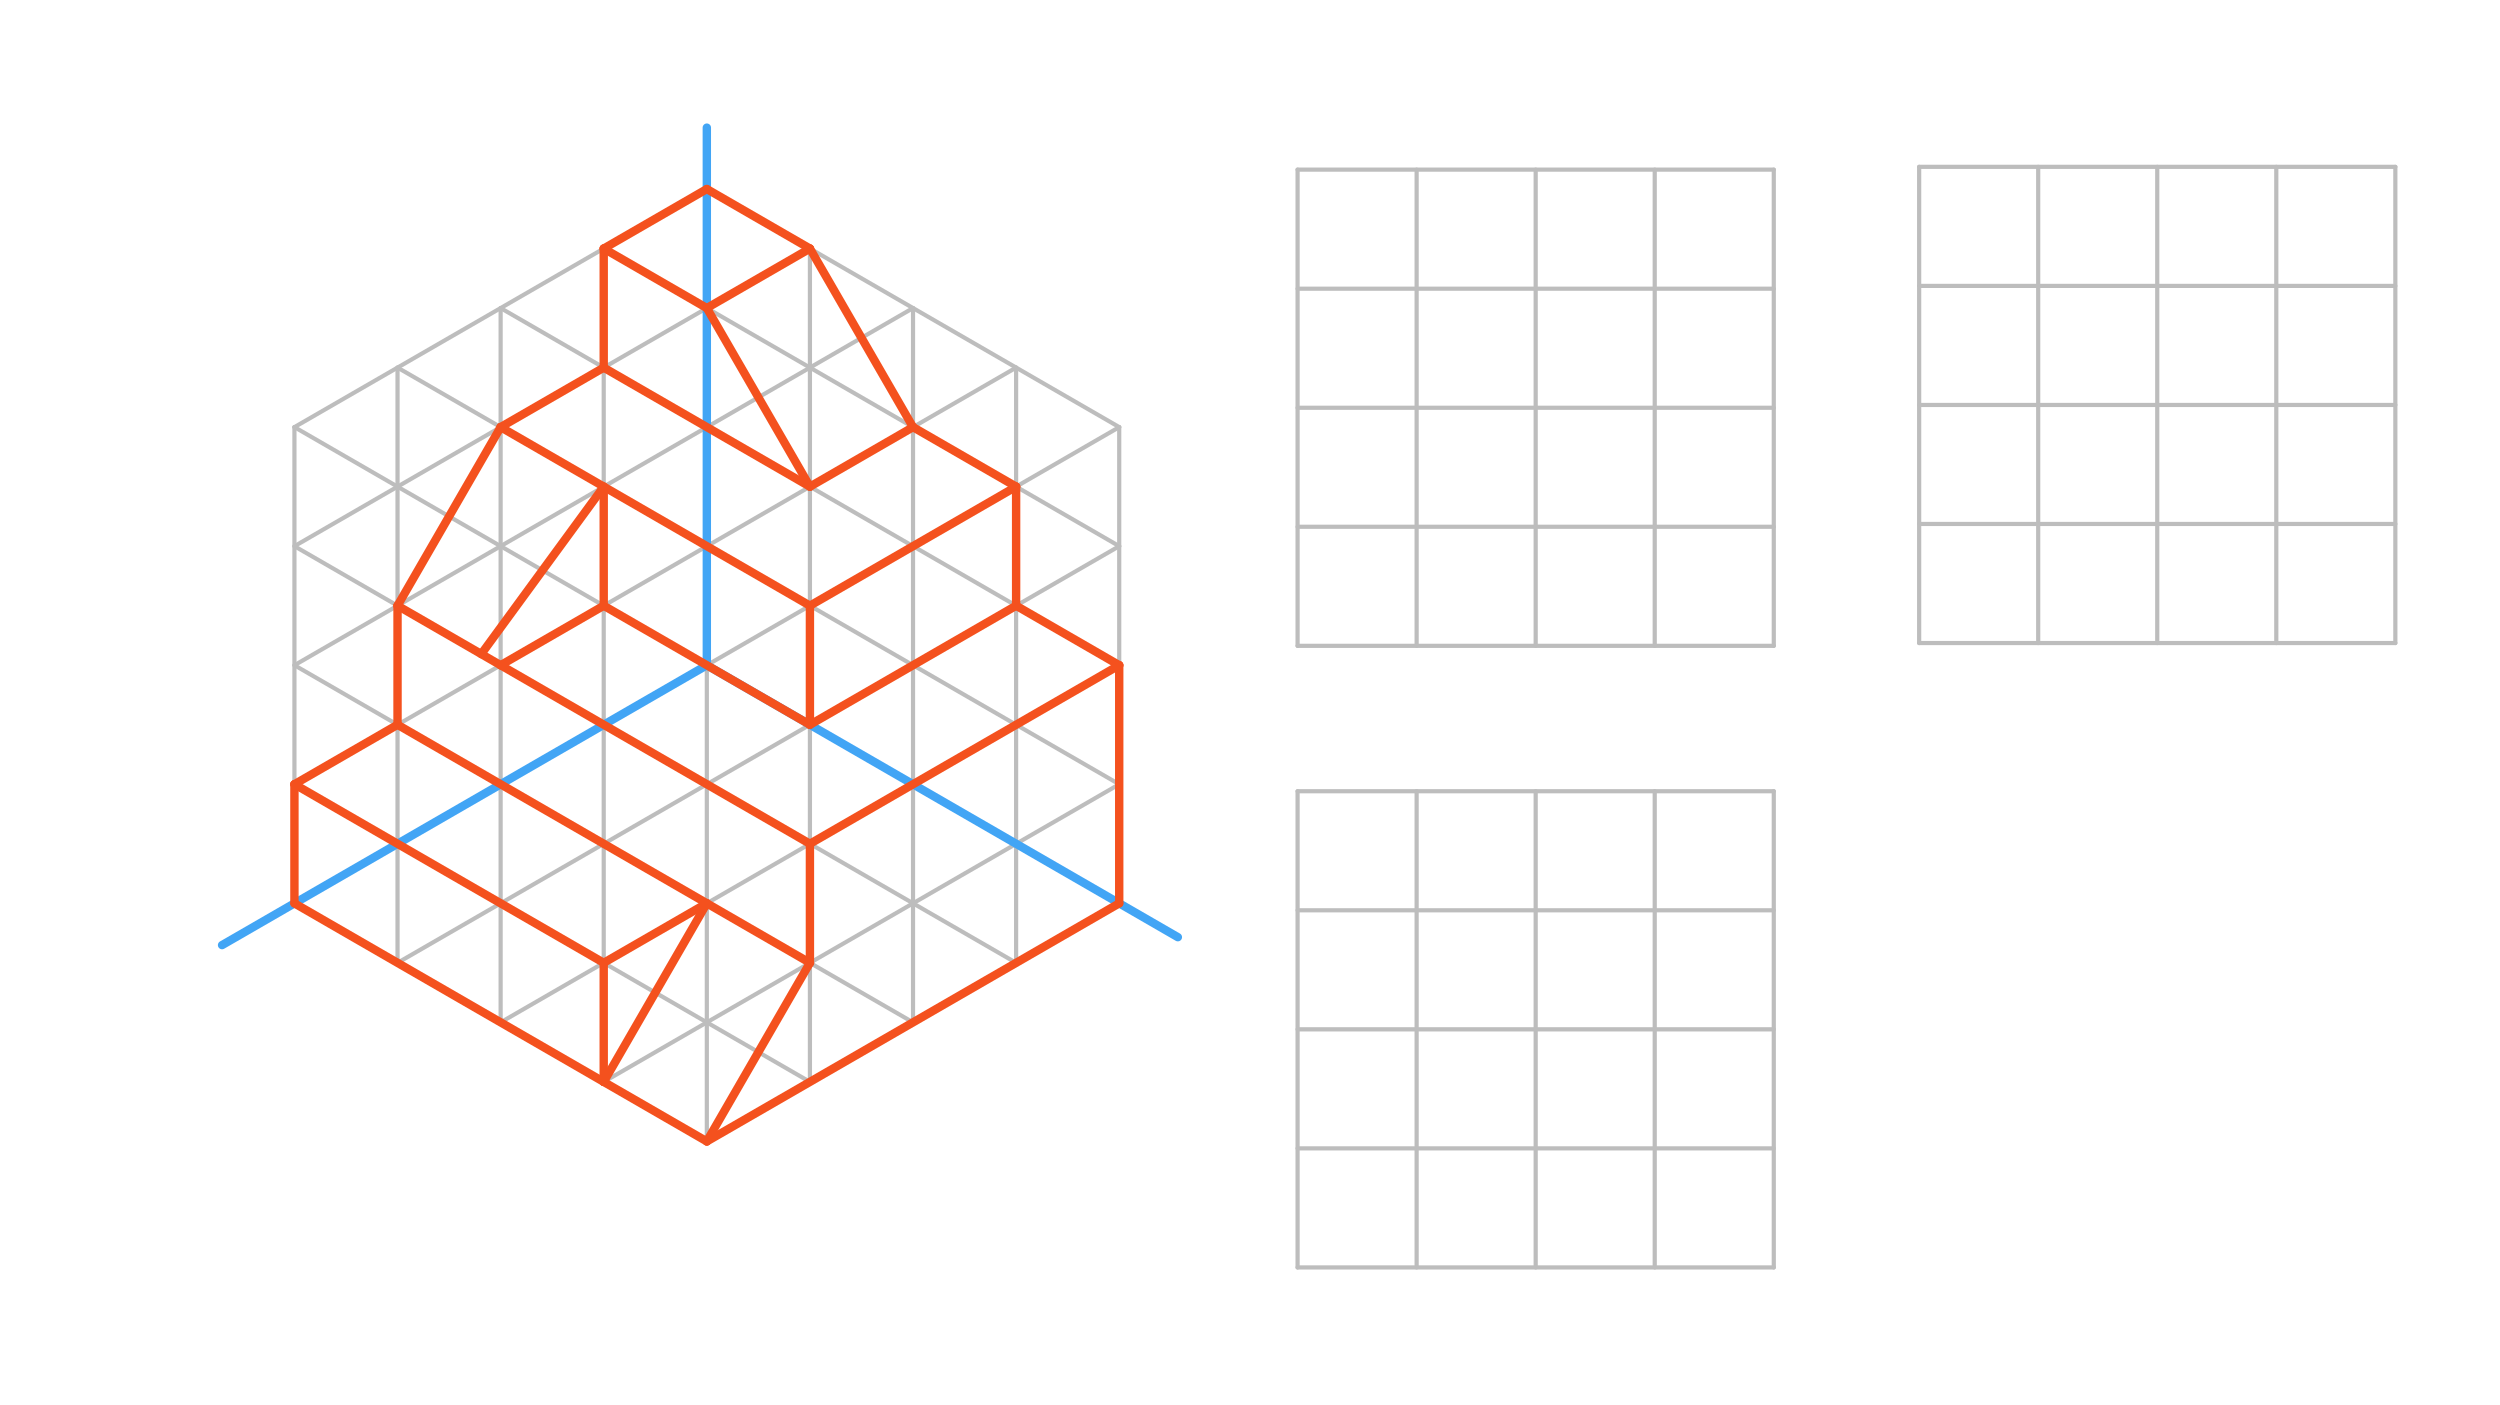 <svg xmlns="http://www.w3.org/2000/svg" class="svg--1it" height="100%" preserveAspectRatio="xMidYMid meet" viewBox="0 0 595.276 334.488" width="100%"><defs><marker id="marker-arrow" markerHeight="16" markerUnits="userSpaceOnUse" markerWidth="24" orient="auto-start-reverse" refX="24" refY="4" viewBox="0 0 24 8"><path d="M 0 0 L 24 4 L 0 8 z" stroke="inherit"></path></marker></defs><g class="aux-layer--1FB"><g class="element--2qn"><line stroke="#BDBDBD" stroke-dasharray="none" stroke-linecap="round" stroke-width="1" x1="168.302" x2="266.497" y1="101.703" y2="158.396"></line></g><g class="element--2qn"><line stroke="#BDBDBD" stroke-dasharray="none" stroke-linecap="round" stroke-width="1" x1="168.302" x2="266.497" y1="73.356" y2="130.049"></line></g><g class="element--2qn"><line stroke="#BDBDBD" stroke-dasharray="none" stroke-linecap="round" stroke-width="1" x1="168.302" x2="266.497" y1="45.01" y2="101.703"></line></g><g class="element--2qn"><line stroke="#BDBDBD" stroke-dasharray="none" stroke-linecap="round" stroke-width="1" x1="168.302" x2="70.107" y1="130.049" y2="186.742"></line></g><g class="element--2qn"><line stroke="#BDBDBD" stroke-dasharray="none" stroke-linecap="round" stroke-width="1" x1="168.302" x2="70.107" y1="73.356" y2="130.049"></line></g><g class="element--2qn"><line stroke="#BDBDBD" stroke-dasharray="none" stroke-linecap="round" stroke-width="1" x1="168.302" x2="70.107" y1="45.01" y2="101.703"></line></g><g class="element--2qn"><line stroke="#BDBDBD" stroke-dasharray="none" stroke-linecap="round" stroke-width="1" x1="168.302" x2="266.497" y1="130.049" y2="186.742"></line></g><g class="element--2qn"><line stroke="#BDBDBD" stroke-dasharray="none" stroke-linecap="round" stroke-width="1" x1="70.107" x2="168.302" y1="186.742" y2="243.435"></line></g><g class="element--2qn"><line stroke="#BDBDBD" stroke-dasharray="none" stroke-linecap="round" stroke-width="1" x1="266.497" x2="266.497" y1="101.703" y2="215.089"></line></g><g class="element--2qn"><line stroke="#BDBDBD" stroke-dasharray="none" stroke-linecap="round" stroke-width="1" x1="70.107" x2="70.107" y1="101.703" y2="215.089"></line></g><g class="element--2qn"><line stroke="#BDBDBD" stroke-dasharray="none" stroke-linecap="round" stroke-width="1" x1="70.107" x2="168.302" y1="215.089" y2="271.782"></line></g><g class="element--2qn"><line stroke="#BDBDBD" stroke-dasharray="none" stroke-linecap="round" stroke-width="1" x1="70.107" x2="168.302" y1="158.396" y2="215.089"></line></g><g class="element--2qn"><line stroke="#BDBDBD" stroke-dasharray="none" stroke-linecap="round" stroke-width="1" x1="70.107" x2="168.302" y1="101.703" y2="158.396"></line></g><g class="element--2qn"><line stroke="#BDBDBD" stroke-dasharray="none" stroke-linecap="round" stroke-width="1" x1="168.302" x2="266.497" y1="271.782" y2="215.089"></line></g><g class="element--2qn"><line stroke="#BDBDBD" stroke-dasharray="none" stroke-linecap="round" stroke-width="1" x1="168.302" x2="266.497" y1="243.435" y2="186.742"></line></g><g class="element--2qn"><line stroke="#BDBDBD" stroke-dasharray="none" stroke-linecap="round" stroke-width="1" x1="168.302" x2="266.497" y1="215.089" y2="158.396"></line></g><g class="element--2qn"><line stroke="#BDBDBD" stroke-dasharray="none" stroke-linecap="round" stroke-width="1" x1="168.302" x2="266.497" y1="186.742" y2="130.049"></line></g><g class="element--2qn"><line stroke="#BDBDBD" stroke-dasharray="none" stroke-linecap="round" stroke-width="1" x1="168.302" x2="266.497" y1="158.396" y2="101.703"></line></g><g class="element--2qn"><line stroke="#BDBDBD" stroke-dasharray="none" stroke-linecap="round" stroke-width="1" x1="168.302" x2="94.656" y1="130.049" y2="87.53"></line></g><g class="element--2qn"><line stroke="#BDBDBD" stroke-dasharray="none" stroke-linecap="round" stroke-width="1" x1="168.302" x2="119.205" y1="101.703" y2="73.356"></line></g><g class="element--2qn"><line stroke="#BDBDBD" stroke-dasharray="none" stroke-linecap="round" stroke-width="1" x1="168.302" x2="143.753" y1="73.356" y2="59.183"></line></g><g class="element--2qn"><line stroke="#BDBDBD" stroke-dasharray="none" stroke-linecap="round" stroke-width="1" x1="168.302" x2="192.851" y1="73.356" y2="59.183"></line></g><g class="element--2qn"><line stroke="#BDBDBD" stroke-dasharray="none" stroke-linecap="round" stroke-width="1" x1="168.302" x2="217.4" y1="101.703" y2="73.356"></line></g><g class="element--2qn"><line stroke="#BDBDBD" stroke-dasharray="none" stroke-linecap="round" stroke-width="1" x1="168.302" x2="241.948" y1="130.049" y2="87.53"></line></g><g class="element--2qn"><line stroke="#BDBDBD" stroke-dasharray="none" stroke-linecap="round" stroke-width="1" x1="168.302" x2="241.948" y1="186.742" y2="229.262"></line></g><g class="element--2qn"><line stroke="#BDBDBD" stroke-dasharray="none" stroke-linecap="round" stroke-width="1" x1="168.302" x2="217.4" y1="215.089" y2="243.435"></line></g><g class="element--2qn"><line stroke="#BDBDBD" stroke-dasharray="none" stroke-linecap="round" stroke-width="1" x1="168.302" x2="192.851" y1="243.435" y2="257.608"></line></g><g class="element--2qn"><line stroke="#BDBDBD" stroke-dasharray="none" stroke-linecap="round" stroke-width="1" x1="168.302" x2="143.753" y1="243.435" y2="257.608"></line></g><g class="element--2qn"><line stroke="#BDBDBD" stroke-dasharray="none" stroke-linecap="round" stroke-width="1" x1="168.302" x2="119.205" y1="215.089" y2="243.435"></line></g><g class="element--2qn"><line stroke="#BDBDBD" stroke-dasharray="none" stroke-linecap="round" stroke-width="1" x1="168.302" x2="94.656" y1="186.742" y2="229.262"></line></g><g class="element--2qn"><line stroke="#BDBDBD" stroke-dasharray="none" stroke-linecap="round" stroke-width="1" x1="168.302" x2="168.302" y1="158.396" y2="271.782"></line></g><g class="element--2qn"><line stroke="#BDBDBD" stroke-dasharray="none" stroke-linecap="round" stroke-width="1" x1="143.753" x2="143.753" y1="59.183" y2="257.608"></line></g><g class="element--2qn"><line stroke="#BDBDBD" stroke-dasharray="none" stroke-linecap="round" stroke-width="1" x1="119.205" x2="119.205" y1="73.356" y2="243.435"></line></g><g class="element--2qn"><line stroke="#BDBDBD" stroke-dasharray="none" stroke-linecap="round" stroke-width="1" x1="94.656" x2="94.656" y1="87.53" y2="229.262"></line></g><g class="element--2qn"><line stroke="#BDBDBD" stroke-dasharray="none" stroke-linecap="round" stroke-width="1" x1="192.851" x2="192.851" y1="59.183" y2="257.608"></line></g><g class="element--2qn"><line stroke="#BDBDBD" stroke-dasharray="none" stroke-linecap="round" stroke-width="1" x1="217.4" x2="217.4" y1="73.356" y2="243.435"></line></g><g class="element--2qn"><line stroke="#BDBDBD" stroke-dasharray="none" stroke-linecap="round" stroke-width="1" x1="241.948" x2="241.948" y1="87.53" y2="229.262"></line></g><g class="element--2qn"><line stroke="#BDBDBD" stroke-dasharray="none" stroke-linecap="round" stroke-width="1" x1="308.969" x2="422.355" y1="40.396" y2="40.396"></line></g><g class="element--2qn"><line stroke="#BDBDBD" stroke-dasharray="none" stroke-linecap="round" stroke-width="1" x1="308.969" x2="308.969" y1="40.396" y2="153.782"></line></g><g class="element--2qn"><line stroke="#BDBDBD" stroke-dasharray="none" stroke-linecap="round" stroke-width="1" x1="337.315" x2="337.315" y1="40.396" y2="153.782"></line></g><g class="element--2qn"><line stroke="#BDBDBD" stroke-dasharray="none" stroke-linecap="round" stroke-width="1" x1="365.662" x2="365.662" y1="40.396" y2="153.782"></line></g><g class="element--2qn"><line stroke="#BDBDBD" stroke-dasharray="none" stroke-linecap="round" stroke-width="1" x1="394.008" x2="394.008" y1="40.396" y2="153.782"></line></g><g class="element--2qn"><line stroke="#BDBDBD" stroke-dasharray="none" stroke-linecap="round" stroke-width="1" x1="422.355" x2="422.355" y1="40.396" y2="153.782"></line></g><g class="element--2qn"><line stroke="#BDBDBD" stroke-dasharray="none" stroke-linecap="round" stroke-width="1" x1="308.969" x2="422.355" y1="68.742" y2="68.742"></line></g><g class="element--2qn"><line stroke="#BDBDBD" stroke-dasharray="none" stroke-linecap="round" stroke-width="1" x1="308.969" x2="422.355" y1="97.089" y2="97.089"></line></g><g class="element--2qn"><line stroke="#BDBDBD" stroke-dasharray="none" stroke-linecap="round" stroke-width="1" x1="308.969" x2="422.355" y1="125.435" y2="125.435"></line></g><g class="element--2qn"><line stroke="#BDBDBD" stroke-dasharray="none" stroke-linecap="round" stroke-width="1" x1="308.969" x2="422.355" y1="153.782" y2="153.782"></line></g><g class="element--2qn"><line stroke="#BDBDBD" stroke-dasharray="none" stroke-linecap="round" stroke-width="1" x1="456.969" x2="456.969" y1="39.729" y2="153.115"></line></g><g class="element--2qn"><line stroke="#BDBDBD" stroke-dasharray="none" stroke-linecap="round" stroke-width="1" x1="456.969" x2="570.355" y1="39.729" y2="39.729"></line></g><g class="element--2qn"><line stroke="#BDBDBD" stroke-dasharray="none" stroke-linecap="round" stroke-width="1" x1="513.662" x2="513.662" y1="39.729" y2="153.115"></line></g><g class="element--2qn"><line stroke="#BDBDBD" stroke-dasharray="none" stroke-linecap="round" stroke-width="1" x1="485.315" x2="485.315" y1="39.729" y2="153.115"></line></g><g class="element--2qn"><line stroke="#BDBDBD" stroke-dasharray="none" stroke-linecap="round" stroke-width="1" x1="542.008" x2="542.008" y1="39.729" y2="153.115"></line></g><g class="element--2qn"><line stroke="#BDBDBD" stroke-dasharray="none" stroke-linecap="round" stroke-width="1" x1="570.355" x2="570.355" y1="39.729" y2="153.115"></line></g><g class="element--2qn"><line stroke="#BDBDBD" stroke-dasharray="none" stroke-linecap="round" stroke-width="1" x1="456.969" x2="570.355" y1="68.076" y2="68.076"></line></g><g class="element--2qn"><line stroke="#BDBDBD" stroke-dasharray="none" stroke-linecap="round" stroke-width="1" x1="456.969" x2="570.355" y1="96.422" y2="96.422"></line></g><g class="element--2qn"><line stroke="#BDBDBD" stroke-dasharray="none" stroke-linecap="round" stroke-width="1" x1="456.969" x2="570.355" y1="124.769" y2="124.769"></line></g><g class="element--2qn"><line stroke="#BDBDBD" stroke-dasharray="none" stroke-linecap="round" stroke-width="1" x1="456.969" x2="570.355" y1="153.115" y2="153.115"></line></g><g class="element--2qn"><line stroke="#BDBDBD" stroke-dasharray="none" stroke-linecap="round" stroke-width="1" x1="422.355" x2="308.969" y1="188.402" y2="188.402"></line></g><g class="element--2qn"><line stroke="#BDBDBD" stroke-dasharray="none" stroke-linecap="round" stroke-width="1" x1="422.355" x2="422.355" y1="188.402" y2="301.788"></line></g><g class="element--2qn"><line stroke="#BDBDBD" stroke-dasharray="none" stroke-linecap="round" stroke-width="1" x1="422.355" x2="308.969" y1="216.749" y2="216.749"></line></g><g class="element--2qn"><line stroke="#BDBDBD" stroke-dasharray="none" stroke-linecap="round" stroke-width="1" x1="422.355" x2="308.969" y1="245.095" y2="245.095"></line></g><g class="element--2qn"><line stroke="#BDBDBD" stroke-dasharray="none" stroke-linecap="round" stroke-width="1" x1="308.969" x2="308.969" y1="188.402" y2="301.788"></line></g><g class="element--2qn"><line stroke="#BDBDBD" stroke-dasharray="none" stroke-linecap="round" stroke-width="1" x1="337.315" x2="337.315" y1="188.402" y2="301.788"></line></g><g class="element--2qn"><line stroke="#BDBDBD" stroke-dasharray="none" stroke-linecap="round" stroke-width="1" x1="365.662" x2="365.662" y1="188.402" y2="301.788"></line></g><g class="element--2qn"><line stroke="#BDBDBD" stroke-dasharray="none" stroke-linecap="round" stroke-width="1" x1="394.008" x2="394.008" y1="188.402" y2="301.788"></line></g><g class="element--2qn"><line stroke="#BDBDBD" stroke-dasharray="none" stroke-linecap="round" stroke-width="1" x1="422.355" x2="308.969" y1="301.788" y2="301.788"></line></g><g class="element--2qn"><line stroke="#BDBDBD" stroke-dasharray="none" stroke-linecap="round" stroke-width="1" x1="308.969" x2="422.355" y1="273.442" y2="273.442"></line></g><g class="element--2qn"><line stroke="#BDBDBD" stroke-dasharray="none" stroke-linecap="round" stroke-width="1" x1="70.107" x2="168.302" y1="130.049" y2="186.742"></line></g><g class="element--2qn"><line stroke="#BDBDBD" stroke-dasharray="none" stroke-linecap="round" stroke-width="1" x1="168.302" x2="70.107" y1="101.703" y2="158.396"></line></g></g><g class="main-layer--3Vd"><g class="element--2qn"><line stroke="#42A5F5" stroke-dasharray="none" stroke-linecap="round" stroke-width="2" x1="168.302" x2="168.302" y1="158.396" y2="30.396"></line></g><g class="element--2qn"><line stroke="#42A5F5" stroke-dasharray="none" stroke-linecap="round" stroke-width="2" x1="168.302" x2="280.458" y1="158.396" y2="223.149"></line></g><g class="element--2qn"><line stroke="#42A5F5" stroke-dasharray="none" stroke-linecap="round" stroke-width="2" x1="168.302" x2="52.878" y1="158.396" y2="225.036"></line></g><g class="element--2qn"><line stroke="#F4511E" stroke-dasharray="none" stroke-linecap="round" stroke-width="2" x1="143.753" x2="168.302" y1="59.183" y2="45.01"></line></g><g class="element--2qn"><line stroke="#F4511E" stroke-dasharray="none" stroke-linecap="round" stroke-width="2" x1="168.302" x2="192.851" y1="45.01" y2="59.183"></line></g><g class="element--2qn"><line stroke="#F4511E" stroke-dasharray="none" stroke-linecap="round" stroke-width="2" x1="192.851" x2="217.4" y1="59.183" y2="101.703"></line></g><g class="element--2qn"><line stroke="#F4511E" stroke-dasharray="none" stroke-linecap="round" stroke-width="2" x1="217.4" x2="192.851" y1="101.703" y2="115.876"></line></g><g class="element--2qn"><line stroke="#F4511E" stroke-dasharray="none" stroke-linecap="round" stroke-width="2" x1="192.851" x2="168.302" y1="115.876" y2="73.356"></line></g><g class="element--2qn"><line stroke="#F4511E" stroke-dasharray="none" stroke-linecap="round" stroke-width="2" x1="143.753" x2="168.302" y1="59.183" y2="73.356"></line></g><g class="element--2qn"><line stroke="#F4511E" stroke-dasharray="none" stroke-linecap="round" stroke-width="2" x1="143.753" x2="143.753" y1="59.183" y2="87.53"></line></g><g class="element--2qn"><line stroke="#F4511E" stroke-dasharray="none" stroke-linecap="round" stroke-width="2" x1="143.753" x2="119.205" y1="87.53" y2="101.703"></line></g><g class="element--2qn"><line stroke="#F4511E" stroke-dasharray="none" stroke-linecap="round" stroke-width="2" x1="119.205" x2="192.851" y1="101.703" y2="144.223"></line></g><g class="element--2qn"><line stroke="#F4511E" stroke-dasharray="none" stroke-linecap="round" stroke-width="2" x1="192.851" x2="241.948" y1="144.223" y2="115.876"></line></g><g class="element--2qn"><line stroke="#F4511E" stroke-dasharray="none" stroke-linecap="round" stroke-width="2" x1="217.4" x2="241.948" y1="101.703" y2="115.876"></line></g><g class="element--2qn"><line stroke="#F4511E" stroke-dasharray="none" stroke-linecap="round" stroke-width="2" x1="119.205" x2="94.656" y1="101.703" y2="144.223"></line></g><g class="element--2qn"><line stroke="#F4511E" stroke-dasharray="none" stroke-linecap="round" stroke-width="2" x1="94.656" x2="119.205" y1="144.223" y2="158.396"></line></g><g class="element--2qn"><line stroke="#F4511E" stroke-dasharray="none" stroke-linecap="round" stroke-width="2" x1="143.753" x2="114.593" y1="115.876" y2="155.733"></line></g><g class="element--2qn"><line stroke="#F4511E" stroke-dasharray="none" stroke-linecap="round" stroke-width="2" x1="143.753" x2="192.851" y1="87.53" y2="115.876"></line></g><g class="element--2qn"><line stroke="#F4511E" stroke-dasharray="none" stroke-linecap="round" stroke-width="2" x1="192.851" x2="266.497" y1="200.916" y2="158.396"></line></g><g class="element--2qn"><line stroke="#F4511E" stroke-dasharray="none" stroke-linecap="round" stroke-width="2" x1="266.497" x2="241.948" y1="158.396" y2="144.223"></line></g><g class="element--2qn"><line stroke="#F4511E" stroke-dasharray="none" stroke-linecap="round" stroke-width="2" x1="241.948" x2="241.948" y1="144.223" y2="115.876"></line></g><g class="element--2qn"><line stroke="#F4511E" stroke-dasharray="none" stroke-linecap="round" stroke-width="2" x1="192.851" x2="192.851" y1="144.223" y2="172.569"></line></g><g class="element--2qn"><line stroke="#F4511E" stroke-dasharray="none" stroke-linecap="round" stroke-width="2" x1="192.851" x2="241.948" y1="172.569" y2="144.223"></line></g><g class="element--2qn"><line stroke="#F4511E" stroke-dasharray="none" stroke-linecap="round" stroke-width="2" x1="192.851" x2="143.753" y1="172.569" y2="144.223"></line></g><g class="element--2qn"><line stroke="#F4511E" stroke-dasharray="none" stroke-linecap="round" stroke-width="2" x1="143.753" x2="143.753" y1="144.223" y2="115.876"></line></g><g class="element--2qn"><line stroke="#F4511E" stroke-dasharray="none" stroke-linecap="round" stroke-width="2" x1="143.753" x2="119.205" y1="144.223" y2="158.396"></line></g><g class="element--2qn"><line stroke="#F4511E" stroke-dasharray="none" stroke-linecap="round" stroke-width="2" x1="168.302" x2="192.851" y1="73.356" y2="59.183"></line></g><g class="element--2qn"><line stroke="#F4511E" stroke-dasharray="none" stroke-linecap="round" stroke-width="2" x1="94.656" x2="94.656" y1="144.223" y2="172.569"></line></g><g class="element--2qn"><line stroke="#F4511E" stroke-dasharray="none" stroke-linecap="round" stroke-width="2" x1="94.656" x2="192.851" y1="172.569" y2="229.262"></line></g><g class="element--2qn"><line stroke="#F4511E" stroke-dasharray="none" stroke-linecap="round" stroke-width="2" x1="192.851" x2="192.851" y1="229.262" y2="200.916"></line></g><g class="element--2qn"><line stroke="#F4511E" stroke-dasharray="none" stroke-linecap="round" stroke-width="2" x1="192.851" x2="119.205" y1="200.916" y2="158.396"></line></g><g class="element--2qn"><line stroke="#F4511E" stroke-dasharray="none" stroke-linecap="round" stroke-width="2" x1="168.302" x2="143.753" y1="215.089" y2="257.608"></line></g><g class="element--2qn"><line stroke="#F4511E" stroke-dasharray="none" stroke-linecap="round" stroke-width="2" x1="143.753" x2="168.302" y1="257.608" y2="271.782"></line></g><g class="element--2qn"><line stroke="#F4511E" stroke-dasharray="none" stroke-linecap="round" stroke-width="2" x1="168.302" x2="192.851" y1="271.782" y2="229.262"></line></g><g class="element--2qn"><line stroke="#F4511E" stroke-dasharray="none" stroke-linecap="round" stroke-width="2" x1="168.302" x2="266.497" y1="271.782" y2="215.089"></line></g><g class="element--2qn"><line stroke="#F4511E" stroke-dasharray="none" stroke-linecap="round" stroke-width="2" x1="266.497" x2="266.497" y1="215.089" y2="158.396"></line></g><g class="element--2qn"><line stroke="#F4511E" stroke-dasharray="none" stroke-linecap="round" stroke-width="2" x1="143.753" x2="143.753" y1="257.608" y2="229.262"></line></g><g class="element--2qn"><line stroke="#F4511E" stroke-dasharray="none" stroke-linecap="round" stroke-width="2" x1="143.753" x2="168.302" y1="229.262" y2="215.089"></line></g><g class="element--2qn"><line stroke="#F4511E" stroke-dasharray="none" stroke-linecap="round" stroke-width="2" x1="143.753" x2="70.107" y1="229.262" y2="186.742"></line></g><g class="element--2qn"><line stroke="#F4511E" stroke-dasharray="none" stroke-linecap="round" stroke-width="2" x1="70.107" x2="94.656" y1="186.742" y2="172.569"></line></g><g class="element--2qn"><line stroke="#F4511E" stroke-dasharray="none" stroke-linecap="round" stroke-width="2" x1="70.107" x2="70.107" y1="186.742" y2="215.089"></line></g><g class="element--2qn"><line stroke="#F4511E" stroke-dasharray="none" stroke-linecap="round" stroke-width="2" x1="70.107" x2="143.753" y1="215.089" y2="257.608"></line></g></g><g class="snaps-layer--2PT"></g><g class="temp-layer--rAP"></g></svg>